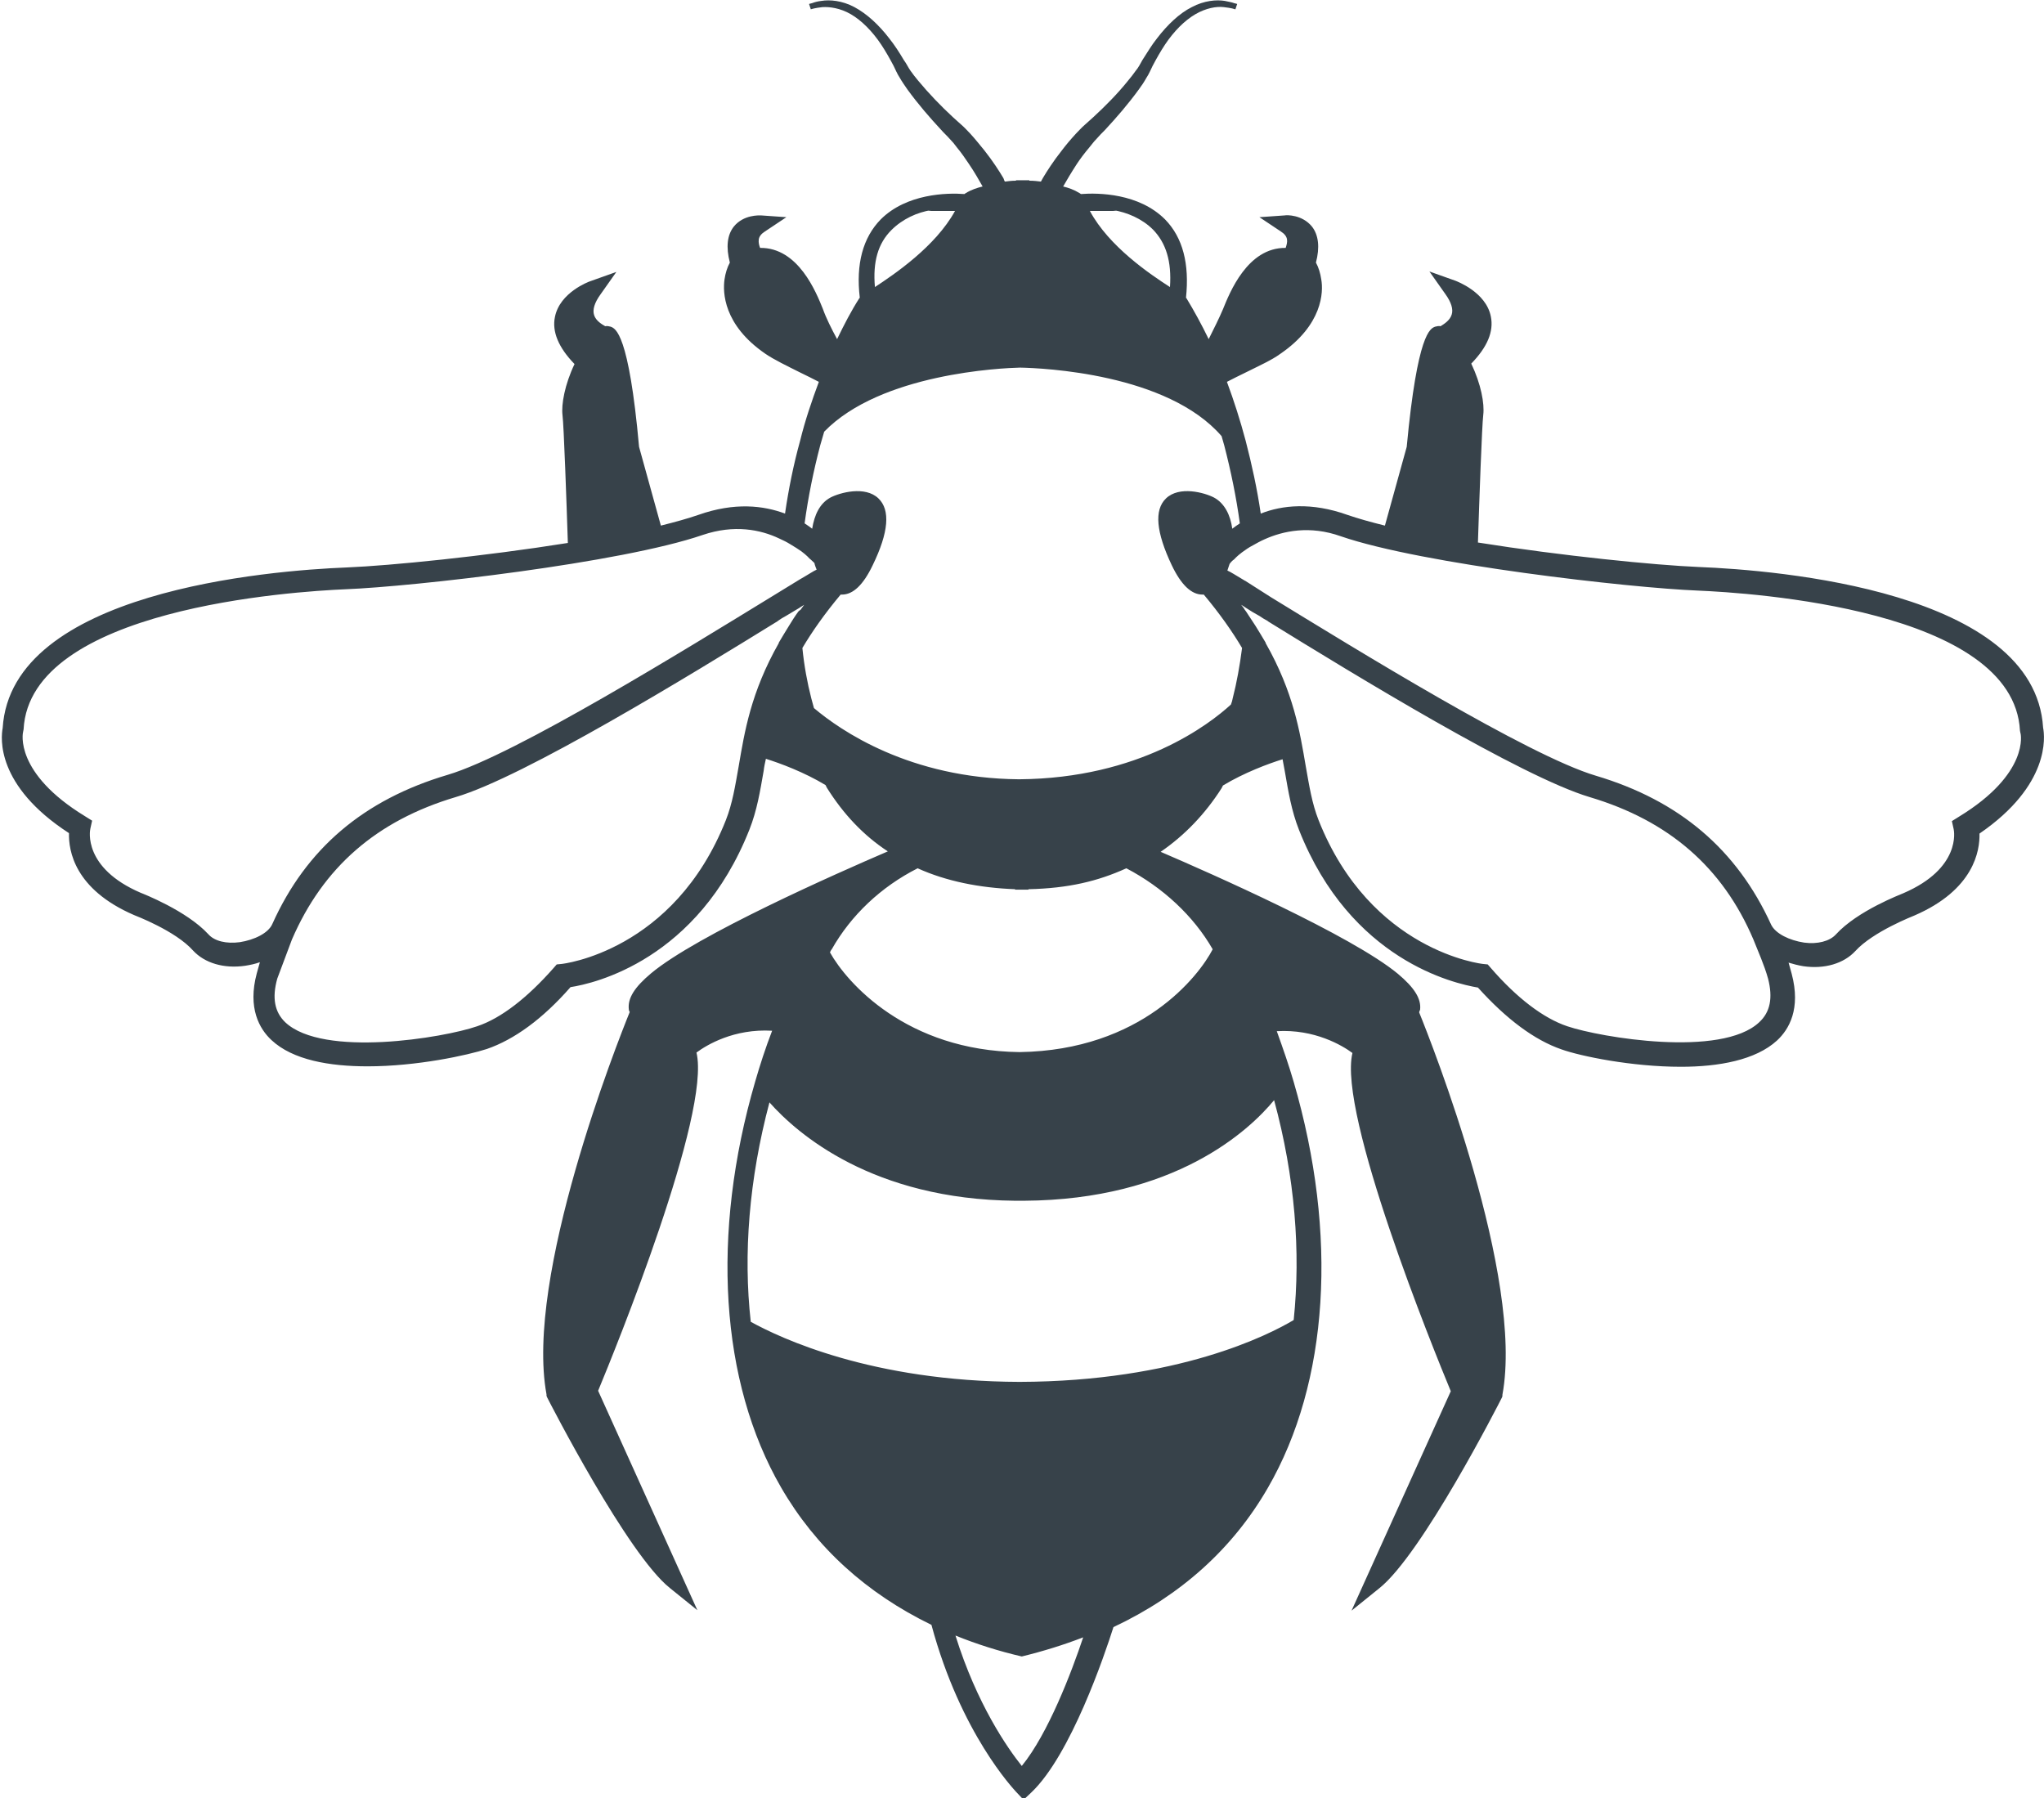 <?xml version="1.0" encoding="utf-8"?>
<!-- Generator: Adobe Illustrator 19.1.0, SVG Export Plug-In . SVG Version: 6.00 Build 0)  -->
<svg version="1.1" xmlns="http://www.w3.org/2000/svg" xmlns:xlink="http://www.w3.org/1999/xlink" x="0px" y="0px"
	 viewBox="0 0 459.3 404" style="enable-background:new 0 0 459.3 404;" xml:space="preserve">
<style type="text/css">
	.st0{display:none;}
	.st1{display:inline;}
	.st2{fill:#37424A;}
</style>
<g id="bg" class="st0">
</g>
<g id="original">
</g>
<g id="stinger">
	<path class="st2" d="M459.1,163.5c-1.9-30.7-59.7-35.4-77.4-36.1c-9.7-0.4-30.8-2.5-49.6-5.5c0.3-9.2,0.9-26.4,1.2-28.7
		c0.3-2.5-0.5-6.9-2.7-11.5c3.6-3.7,5.1-7.2,4.4-10.6c-1.1-5.5-7.7-7.9-7.9-8l-5.9-2.1l3.6,5.1c1.3,1.8,1.8,3.4,1.4,4.6
		c-0.4,1.3-1.7,2.1-2.5,2.6c-0.4-0.1-0.8,0-1.2,0.1c-1.1,0.4-4,1.4-6.4,27l-4.9,17.7c-3.2-0.8-6.1-1.6-8.4-2.4
		c-8.1-2.9-14.7-2.2-19.5-0.3c-0.8-5.5-2-11-3.4-16.4c-1.2-4.5-2.6-8.9-4.2-13.2c1.3-0.7,2.8-1.4,4.2-2.1c3-1.5,5.9-2.8,7.8-4.2
		c9.5-6.5,9.7-13.9,9.2-16.7c-0.2-1.4-0.6-2.7-1.2-3.8c0.9-3.4,0.6-6.2-0.9-8.1c-2.2-2.7-5.7-2.6-6.1-2.5l-5.7,0.4l4.8,3.2
		c0.8,0.5,1.3,1.1,1.4,1.8c0.1,0.6-0.1,1.3-0.3,1.9c-8.6-0.1-12.6,10.1-14.1,13.8c-0.8,1.9-2.1,4.5-3.2,6.7c-1.6-3.3-3.3-6.4-5-9.2
		l-0.1-0.1c0.8-7.6-0.7-13.5-4.7-17.6c-5.9-5.9-15-6-18.9-5.7l-0.3-0.2c-1.3-0.8-2.5-1.2-3.7-1.5c0.8-1.4,1.8-3.1,3.1-5.1
		c0.8-1.2,1.7-2.4,2.8-3.7c0.5-0.6,1-1.3,1.6-1.9c0.6-0.7,1.2-1.3,1.9-2c2.6-2.8,5.2-5.8,7.6-9.1c0.6-0.8,1.2-1.7,1.7-2.6
		c0.6-0.9,1-1.9,1.4-2.7c0.9-1.7,1.8-3.3,2.8-4.8c2-3,4.4-5.4,6.8-6.8c2.4-1.4,4.8-1.8,6.4-1.6c0.8,0.1,1.5,0.2,1.9,0.3
		c0.4,0.1,0.7,0.2,0.7,0.2l0.4-1.2c0,0-0.2-0.1-0.7-0.2c-0.5-0.2-1.2-0.3-2.1-0.5c-1.8-0.3-4.6-0.1-7.4,1.4c-2.8,1.4-5.5,4-7.8,7
		c-1.2,1.5-2.2,3.2-3.3,4.9c-0.5,0.9-0.9,1.7-1.5,2.4c-0.5,0.7-1.1,1.5-1.7,2.2c-2.4,3-5.2,5.8-7.8,8.2c-0.7,0.6-1.3,1.2-2,1.8
		c-0.7,0.6-1.3,1.3-1.9,1.9c-1.2,1.3-2.3,2.6-3.2,3.8c-1.9,2.4-3.3,4.6-4.2,6.1c-0.2,0.3-0.3,0.6-0.5,0.9c-0.8-0.1-1.6-0.2-2.6-0.2
		v-0.1c0,0-1.1,0-1.5,0c-0.4,0-0.5,0-1.5,0v0.1c-1,0-1.6,0.1-2.5,0.2c-0.2-0.3-0.2-0.6-0.4-0.9c-0.9-1.5-2.3-3.7-4.2-6.1
		c-1-1.2-2-2.5-3.2-3.8c-0.6-0.6-1.2-1.3-1.9-1.9c-0.7-0.6-1.3-1.2-2-1.8c-2.7-2.5-5.4-5.3-7.8-8.2c-0.6-0.7-1.2-1.5-1.7-2.2
		c-0.5-0.7-0.9-1.6-1.5-2.4c-1-1.7-2.1-3.4-3.3-4.9c-2.3-3-5-5.5-7.8-7c-2.8-1.5-5.6-1.7-7.4-1.4c-0.9,0.1-1.6,0.3-2.1,0.5
		c-0.5,0.1-0.7,0.2-0.7,0.2l0.4,1.2c0,0,0.2-0.1,0.7-0.2c0.4-0.1,1.1-0.2,1.9-0.3c1.6-0.1,4,0.2,6.4,1.6c2.4,1.4,4.8,3.8,6.8,6.8
		c1,1.5,1.9,3.1,2.8,4.8c0.4,0.8,0.8,1.8,1.4,2.7c0.5,0.9,1.1,1.7,1.7,2.6c2.4,3.3,5,6.3,7.6,9.1c0.6,0.7,1.3,1.3,1.9,2
		c0.6,0.6,1.1,1.2,1.6,1.9c1,1.2,1.9,2.5,2.7,3.7c1.3,1.9,2.3,3.7,3.1,5.1c-1.2,0.3-2.5,0.7-3.8,1.5l-0.3,0.2
		c-3.9-0.3-13-0.1-18.8,5.7c-4,4.1-5.6,10-4.7,17.6l-0.1,0.1c-1.8,2.8-3.4,5.9-5,9.2c-1.2-2.2-2.5-4.8-3.2-6.8
		c-1.5-3.7-5.5-13.8-14.1-13.7c-0.2-0.5-0.4-1.2-0.3-1.9c0.1-0.7,0.6-1.3,1.4-1.8l4.8-3.2l-5.7-0.4c-0.4,0-3.9-0.2-6.1,2.5
		c-1.5,1.9-1.8,4.6-0.9,8.1c-0.6,1.1-1,2.4-1.2,3.8c-0.4,2.8-0.3,10.2,9.2,16.7c1.9,1.3,4.8,2.7,7.8,4.2c1.4,0.7,2.9,1.4,4.2,2.1
		c-1.6,4.3-3.1,8.7-4.2,13.2c-1.5,5.4-2.6,10.9-3.4,16.4c-4.8-1.8-11.3-2.6-19.5,0.3c-2.3,0.8-5.2,1.6-8.4,2.4l-4.9-17.7
		c-2.3-25.6-5.3-26.6-6.4-27c-0.4-0.1-0.8-0.2-1.2-0.1c-0.7-0.4-2.1-1.2-2.5-2.5c-0.4-1.2,0.1-2.8,1.4-4.6l3.6-5.1l-5.9,2.1
		c-0.3,0.1-6.8,2.5-7.9,8c-0.7,3.3,0.8,6.9,4.4,10.6c-2.2,4.6-3,9.1-2.7,11.5c0.3,2.3,0.9,19.5,1.2,28.7c-18.8,3-39.9,5.1-49.6,5.5
		c-17.7,0.7-75.5,5.4-77.4,36.1c-0.4,2.1-1.6,12.9,14.9,23.6c-0.1,3.9,1.2,12.6,14.6,18.4c0.2,0.1,9.3,3.5,13.3,8
		c2.6,2.8,6.9,4.1,11.7,3.4c1.2-0.2,2.2-0.4,3.3-0.8c-0.2,0.8-0.5,1.7-0.7,2.5c-2.1,7.8,0.6,12.5,3.3,15c4.8,4.5,13.1,5.9,21.6,5.9
		c11.1,0,22.5-2.5,26.8-3.9c6.1-2.1,12.5-6.7,18.8-13.9c5.3-0.8,28.6-6.1,40.2-35.4c1.7-4.3,2.4-8.6,3.2-13.2
		c0.1-0.9,0.3-1.8,0.5-2.7c3.2,1,8.6,3,13.4,5.9c0.1,0.2,0.2,0.4,0.3,0.6c3.7,5.9,8.2,10.7,13.7,14.3c-11.4,4.9-42.9,18.8-53.2,27.4
		c-3.7,3.1-5.3,5.6-5,8.1c0,0.2,0.1,0.4,0.2,0.6c-2.8,6.9-23.6,59.4-18.7,85.9l0,0.3l0.1,0.3c0.7,1.4,18.1,35.3,27.6,42.9l6.2,5
		l-22.3-49.3c3.9-9.4,25.4-62.3,22.1-76c2.3-1.7,8.4-5.4,17-4.9c-1.5,3.9-2.7,7.6-3.8,11.4c-10,34.3-7.9,67.5,5.8,91.2
		c7.8,13.5,19.2,23.8,33.8,30.9c6.6,24.5,18.5,36.9,19,37.5l1.7,1.8l1.8-1.7c8.8-8.4,16.4-30.8,18.4-37.1
		c15.1-7.1,26.8-17.6,34.7-31.3c13.7-23.7,15.8-56.9,5.8-91.2c-1.1-3.8-2.4-7.5-3.8-11.4c8.5-0.5,14.7,3.2,17,4.9
		c-3.3,13.7,18.2,66.6,22.1,76l-22.3,49.3l6.2-5c9.6-7.6,26.9-41.5,27.6-42.9l0.1-0.3l0-0.3c4.9-26.4-15.9-79-18.7-85.9
		c0-0.2,0.1-0.4,0.2-0.6c0.3-2.5-1.3-5-5-8.1c-10.4-8.6-41.9-22.5-53.3-27.4c5.4-3.7,10-8.5,13.7-14.3c0.1-0.2,0.2-0.4,0.3-0.6
		c4.8-2.9,10.2-4.9,13.4-5.9c0.2,0.9,0.3,1.8,0.5,2.7c0.8,4.6,1.5,8.9,3.2,13.2c11.6,29.3,34.9,34.5,40.2,35.4
		c6.4,7.1,12.7,11.8,18.8,13.9c4.2,1.5,15.7,3.9,26.8,3.9c8.5,0,16.8-1.5,21.6-5.9c2.7-2.5,5.4-7.1,3.3-15c-0.2-0.8-0.5-1.7-0.7-2.5
		c1,0.3,2.1,0.6,3.3,0.8c4.8,0.7,9.1-0.6,11.7-3.4c4-4.4,13.1-7.9,13.3-8c13.4-5.8,14.7-14.6,14.6-18.4
		C460.7,176.4,459.5,165.5,459.1,163.5z M250.8,47.4l-0.7-0.2c3.1,0.5,6.5,1.9,9,4.4c2.9,3,4.2,7.1,3.8,12.9
		c-4.5-2.9-13.7-9.1-18-17.1H250.8z M200.3,51.7c2.5-2.5,5.8-4,9-4.5l-0.7,0.2h6c-4.4,8-13.6,14.2-18,17.1
		C196.1,58.8,197.3,54.7,200.3,51.7z M53.9,211.7c-3,0.4-5.7-0.2-7.1-1.8c-4.9-5.3-14.7-9.1-15.2-9.3c-13-5.6-11.4-14-11.3-14.4
		l0.4-1.8l-1.6-1c-15.9-9.7-14-18.7-13.9-19l0.1-0.5c1.4-27.2,60.6-31,72.4-31.5c15.2-0.6,61.9-5.9,80.2-12.2
		c7.1-2.4,13-1.2,17.2,0.8c0.9,0.4,1.7,0.8,2.5,1.3c1,0.6,1.8,1.1,2.5,1.6c1.2,0.9,1.8,1.6,1.8,1.6c0,0,0.5,0.4,1.1,1c0,0,0,0,0,0
		c0.1,0.5,0.3,1,0.5,1.5c-0.7,0.3-1.7,1-3.8,2.2l-6.2,3.8c-18.8,11.5-57.7,35.6-72.9,40.1c-18.9,5.6-31.8,16.6-39.4,33.5
		C60.3,209.7,57.1,211.2,53.9,211.7z M179.4,137.4c-0.8,1.1-1.5,2.2-2.1,3.2c-0.8,1.3-1.6,2.6-2.3,3.8c0,0,0,0.1,0,0.1
		c-6.3,11.1-7.7,20-9,27.6c-0.8,4.5-1.4,8.4-2.9,12.2c-11.7,29.5-36.7,32.3-37,32.3l-1,0.1l-0.7,0.8c-5.9,6.7-11.8,11.3-17.2,13.1
		c-7.5,2.6-34.6,7.1-43.1-0.9c-2.4-2.3-3-5.5-1.8-9.8l3.3-8.8c7-16.2,19-26.7,36.8-32c15.3-4.5,52.7-27.4,72.3-39.5
		c0,0,0.1,0,0.1-0.1c0.6-0.4,1.2-0.8,1.8-1.1c1-0.6,2-1.2,3-1.8c0.1-0.1,0.2-0.1,0.3-0.2c0.3-0.2,0.5-0.3,0.8-0.5
		c-0.3,0.4-0.5,0.7-0.8,1.1C179.6,137.2,179.5,137.3,179.4,137.4z M229.6,396.8c-3.2-4-10.1-13.9-14.9-29.3
		c4.7,1.9,9.7,3.5,14.9,4.7l0,0c0,0,0,0,0,0c0,0,0,0,0,0l0,0c4.9-1.2,9.4-2.6,13.8-4.3C240.8,375.7,235.5,389.6,229.6,396.8z
		 M286.3,247.2c4.7,17.3,6,34.1,4.4,49.4c-5.5,3.3-26,13.8-61.6,13.9c-33.1-0.1-53.7-9.8-60.4-13.5c-1.7-15.2-0.4-32,4.2-49.3
		c6.3,7.1,23.2,21.8,55.2,22.1v0c1,0,0.8,0,1,0c0.2,0,0,0,1,0v0C264,269.6,280.7,254,286.3,247.2z M272.5,213.3
		c-3.1,6-16,22.7-43.4,23.1c-25.4-0.3-38.8-15.6-42.6-22.4c0.1-0.2,0.2-0.5,0.4-0.7c4.3-7.6,11-14,19.3-18.2
		c6.4,2.9,13.9,4.4,21.9,4.7v0.1c1,0,1.1,0,1.5,0s1.5,0,1.5,0v-0.1c9-0.2,15.6-1.8,22-4.7C261.3,199.4,268.2,205.8,272.5,213.3z
		 M277,156.9c-0.1,0.5-0.2,0.9-0.4,1.4c-4.8,4.4-20.5,16.6-47.6,16.8c-24.6-0.2-40.2-11-46.1-16c-0.2-0.7-0.4-1.5-0.6-2.2
		c-0.9-3.5-1.6-7.3-2-11.3c2.2-3.7,5-7.7,8.6-12c0.1,0,0.2,0,0.3,0c2.5,0,4.8-2.2,6.9-6.6c3.6-7.4,4-12.4,1.3-15
		c-3-2.9-8.7-1.3-10.8-0.2c-2.4,1.3-3.6,3.9-4.1,7c-0.5-0.4-1.1-0.8-1.7-1.2c0.8-5.9,2-11.8,3.5-17.5c0.3-1,0.6-2.1,0.9-3.1
		c12.7-13.1,39.9-14.3,44-14.4c5.1,0.1,33.1,1.3,45.3,15.4c0.2,0.7,0.4,1.4,0.6,2.1c1.5,5.8,2.7,11.6,3.5,17.5
		c-0.6,0.4-1.2,0.8-1.7,1.2c-0.4-3-1.7-5.7-4.1-7c-2.1-1.1-7.8-2.7-10.8,0.2c-2.7,2.6-2.2,7.6,1.3,15c2.1,4.4,4.4,6.6,6.9,6.6
		c0.1,0,0.2,0,0.3,0c3.6,4.3,6.4,8.3,8.6,12C278.6,149.5,277.9,153.4,277,156.9z M395.3,229.7c-8.5,8-35.7,3.4-43.1,0.9
		c-5.4-1.8-11.4-6.4-17.2-13.1l-0.7-0.8l-1-0.1c-0.2,0-25.3-2.8-37-32.3c-1.5-3.8-2.1-7.7-2.9-12.2c-1.3-7.6-2.7-16.5-9-27.6
		c0,0,0-0.1,0-0.1c-0.7-1.2-1.5-2.5-2.3-3.8c-0.7-1.1-1.4-2.1-2.1-3.2c-0.1-0.1-0.2-0.3-0.3-0.4c-0.2-0.4-0.5-0.7-0.8-1.1
		c0.2,0.1,0.5,0.3,0.8,0.5c0.1,0.1,0.2,0.1,0.3,0.2c0.9,0.6,1.9,1.2,3,1.8c0.6,0.4,1.2,0.8,1.8,1.1c0,0,0.1,0,0.1,0.1
		c19.6,12.1,56.9,34.9,72.3,39.5c17.8,5.3,29.9,15.8,36.8,32c1.1,2.8,2.4,5.6,3.3,8.8C398.4,224.2,397.8,227.4,395.3,229.7z
		 M440.2,183.5l-1.6,1l0.4,1.8c0.1,0.4,1.7,8.8-11.3,14.4c-0.4,0.2-10.3,3.9-15.2,9.3c-1.4,1.5-4.1,2.2-7.1,1.8
		c-3.3-0.5-6.4-2-7.4-4c-7.7-16.9-20.6-27.9-39.4-33.5c-15.2-4.5-54.2-28.6-73-40.1l-5.8-3.7c-0.1,0-0.2-0.1-0.2-0.1
		c-2-1.2-3.1-1.9-3.8-2.2c0.2-0.5,0.3-1,0.5-1.5c0,0,0,0,0,0c0.5-0.7,1-1,1-1c0,0,0.6-0.7,1.8-1.6c0.7-0.5,1.5-1.1,2.5-1.6
		c0.7-0.4,1.6-0.9,2.5-1.3c4.2-1.9,10.2-3.2,17.2-0.7c18.3,6.3,65,11.6,80.2,12.2c11.8,0.5,71,4.2,72.4,31.5l0.1,0.5
		C454.1,164.8,456.1,173.8,440.2,183.5z"/>
</g>
<g id="outlines">
</g>
</svg>
